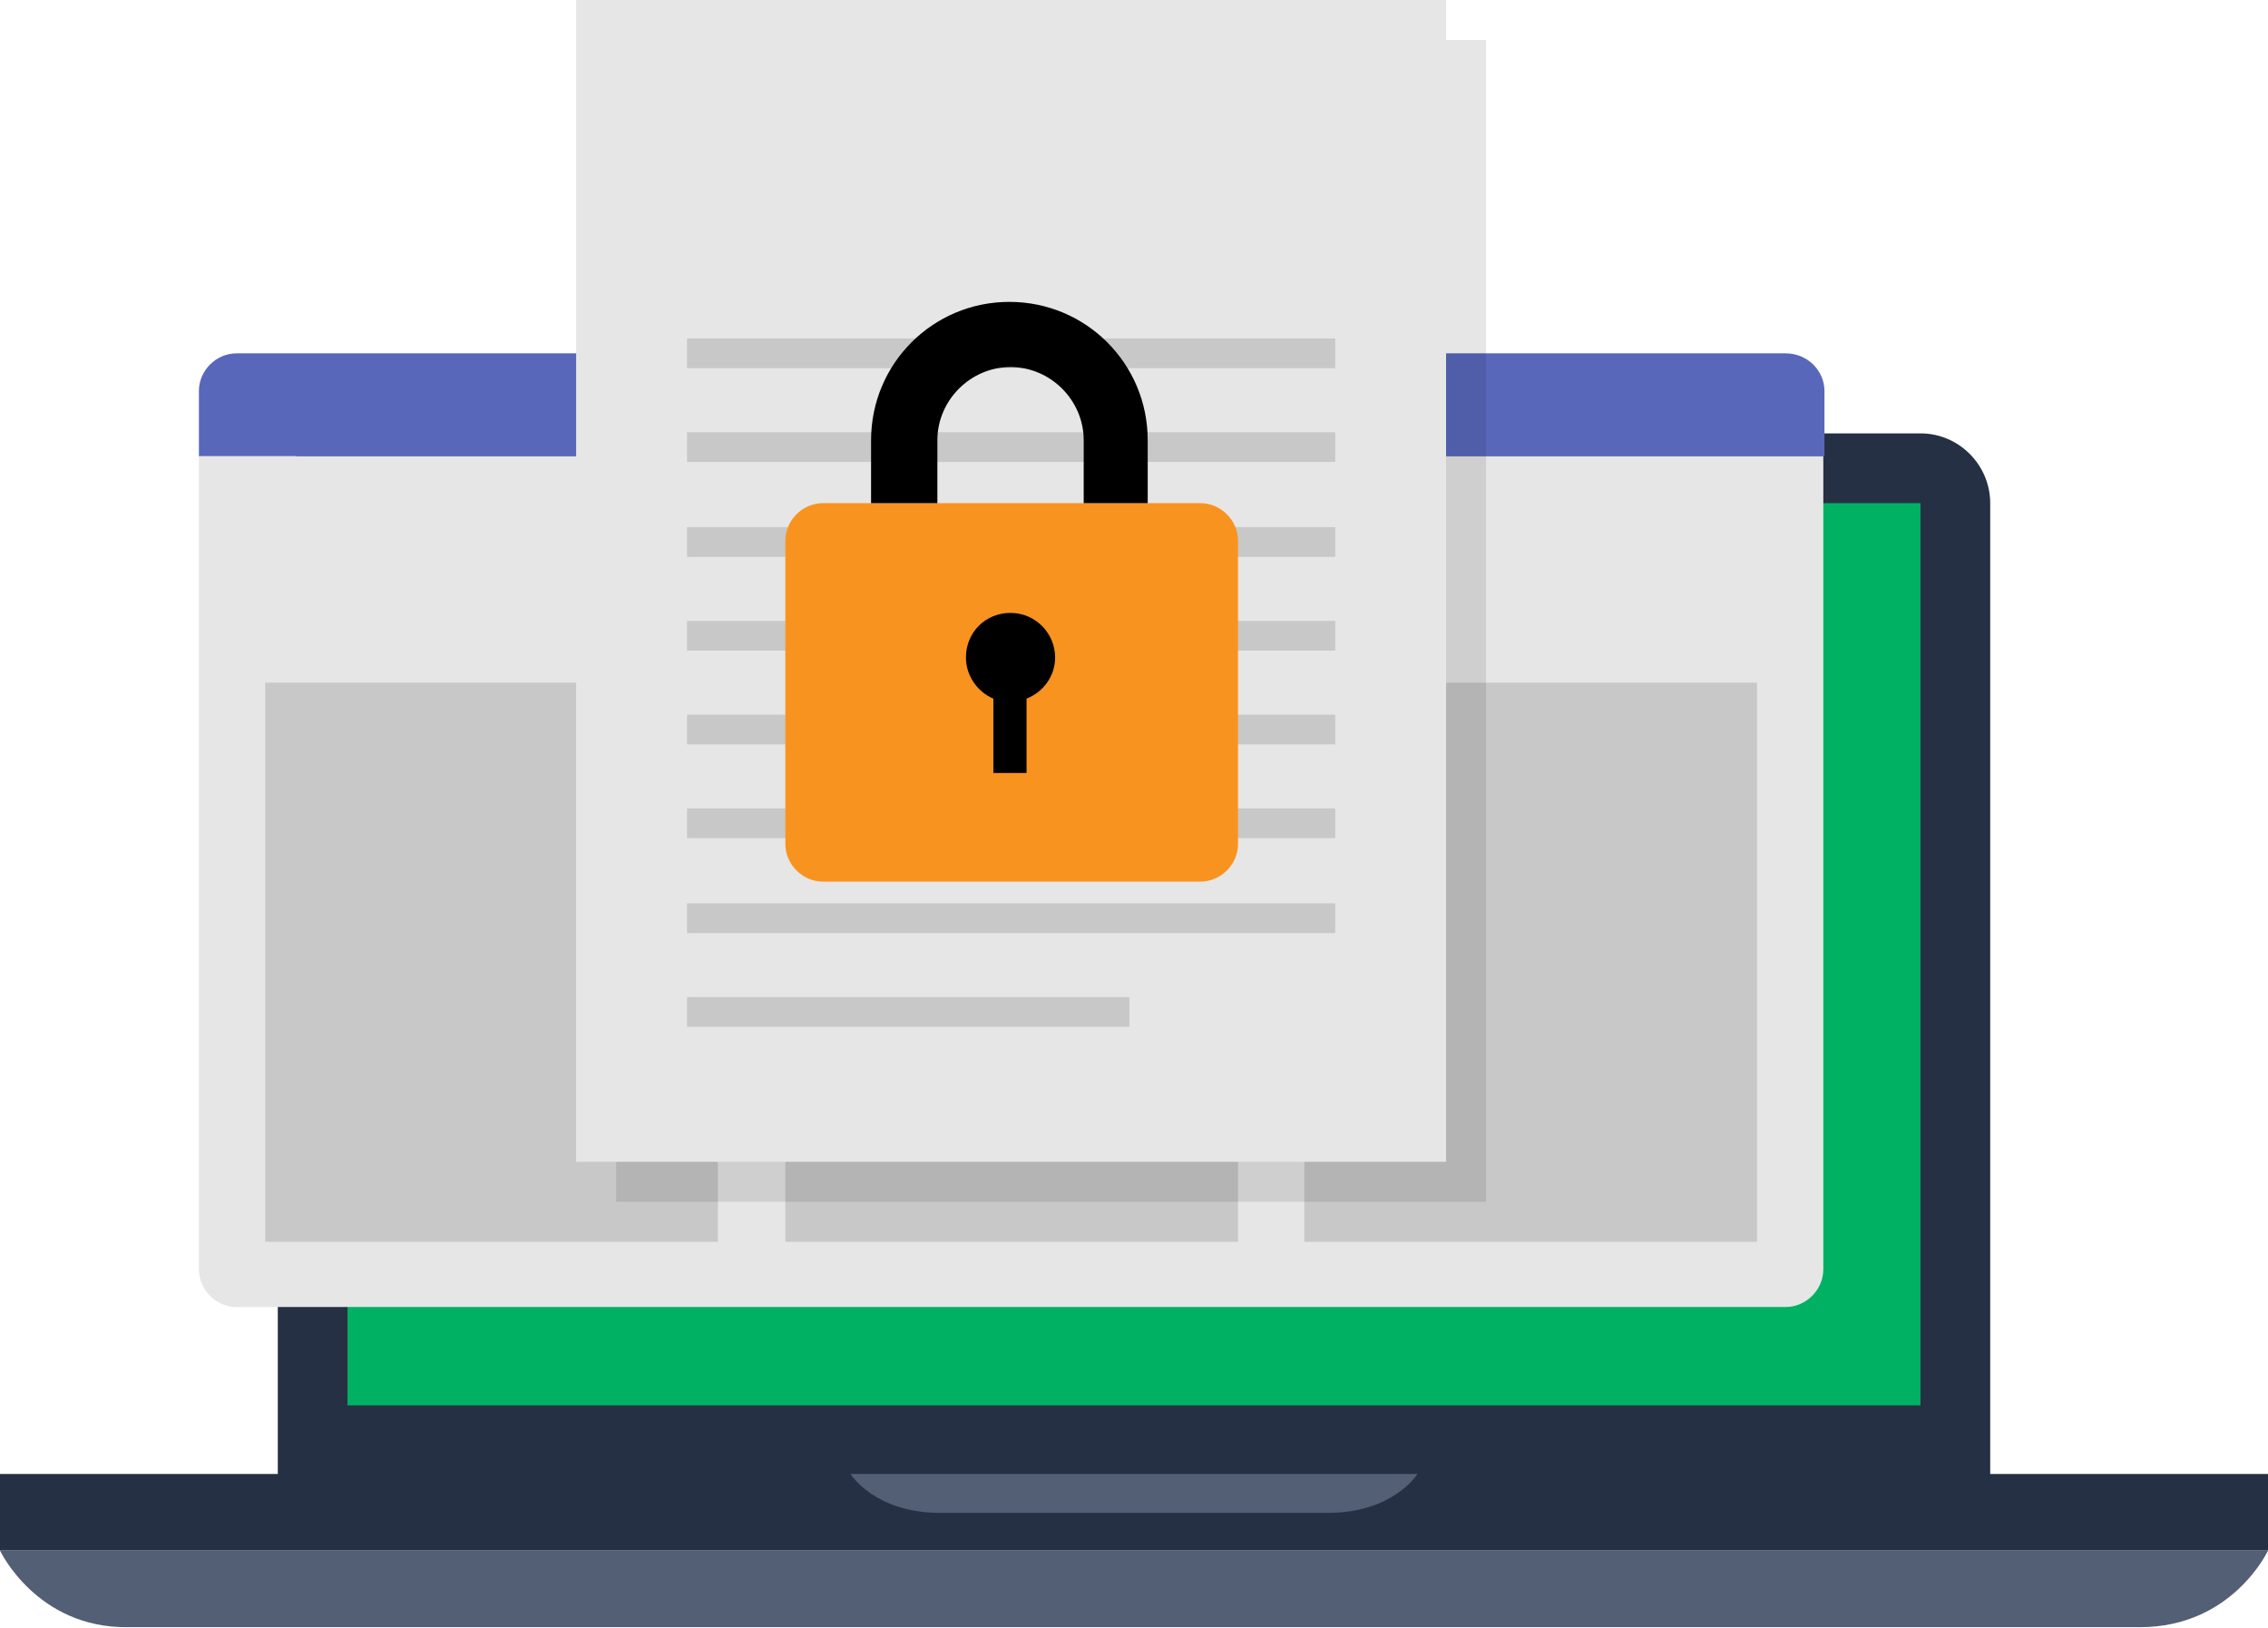 <?xml version="1.0" encoding="utf-8"?>
<!-- Generator: Adobe Illustrator 27.4.1, SVG Export Plug-In . SVG Version: 6.00 Build 0)  -->
<svg version="1.1" xmlns="http://www.w3.org/2000/svg" xmlns:xlink="http://www.w3.org/1999/xlink" x="0px" y="0px"
	 viewBox="0 0 198.4 142.4" style="enable-background:new 0 0 198.4 142.4;" xml:space="preserve">
<style type="text/css">
	.st0{display:none;}
	.st1{display:inline;fill:url(#SVGID_1_);}
	.st2{display:inline;}
	.st3{fill:none;stroke:#C5E6FF;stroke-width:1.843;stroke-miterlimit:10;}
	.st4{display:inline;fill:none;stroke:#000000;stroke-width:1.843;stroke-miterlimit:10;}
	.st5{display:inline;fill:#012B3A;}
	.st6{display:inline;fill:none;stroke:#012B3A;stroke-width:1.843;stroke-miterlimit:10;}
	.st7{display:inline;fill:#FFFFFF;}
	.st8{display:inline;fill:#22B1A5;}
	.st9{display:inline;fill:#F4C1A8;}
	.st10{display:inline;fill:#5362BA;}
	.st11{display:inline;fill:#969696;}
	.st12{display:inline;fill:#E0B19B;}
	.st13{fill:#22B1A5;}
	.st14{display:inline;fill:none;stroke:#22B1A5;stroke-width:1.843;stroke-miterlimit:10;}
	.st15{fill:#FFB13E;}
	.st16{fill:none;stroke:#FFFFFF;stroke-width:0.709;stroke-miterlimit:10;}
	.st17{display:inline;fill:#C5E6FF;}
	.st18{fill:#E0B19B;}
	.st19{fill:#00B163;}
	.st20{fill:#263044;}
	.st21{fill:#535F75;}
	.st22{fill:#5967BB;}
	.st23{fill:#E6E6E6;}
	.st24{fill:#C8C8C8;}
	.st25{opacity:0.1;}
	.st26{fill:#F9931F;}
	.st27{fill:#012B3A;}
	.st28{fill:url(#SVGID_00000032646208834832881840000017427611182072618664_);}
	.st29{fill:#AFAFAF;}
	.st30{fill:#FFFFFF;}
	.st31{fill:#384A9E;}
	.st32{fill:#C4C8E8;}
	.st33{fill:#F4C1A8;}
	.st34{fill:#F66B50;}
	.st35{fill:url(#SVGID_00000159438550763584671390000000554290804173313964_);}
	.st36{fill:#EE1B24;}
	.st37{fill:#FCEE21;}
	.st38{fill:#672E91;}
	.st39{fill:#00A89D;}
	.st40{fill:#94268F;}
	.st41{fill:#0172BD;}
	.st42{fill:#8CC63E;}
	.st43{fill:#7885C9;}
	.st44{fill:url(#SVGID_00000106125780607733499650000010487499141427099011_);}
	.st45{fill:url(#SVGID_00000155130289239292006540000004127193774428291999_);}
	.st46{fill:#969696;}
	.st47{fill:#D55039;}
	.st48{clip-path:url(#SVGID_00000136394167849180156110000004529333276218704285_);}
	.st49{clip-path:url(#SVGID_00000172423723662382300800000005882176008343407790_);}
	.st50{fill:#8164E4;}
	.st51{clip-path:url(#SVGID_00000058566332446657246330000006264474258946036629_);}
	.st52{clip-path:url(#SVGID_00000006703136495114887890000011619884097638844306_);}
	.st53{fill:#C5E6FF;}
	.st54{fill:#32A3D6;}
	.st55{fill:#F9BE49;}
	.st56{fill:url(#SVGID_00000010293364077259486090000014028373240841556634_);}
	.st57{fill:#111D33;}
	.st58{fill:#5362BA;}
	.st59{fill:#FECF5C;}
	.st60{display:inline;fill:#CECECE;}
	.st61{fill:#03475F;}
	.st62{fill:#50BEA7;}
	.st63{fill:#F2705B;}
	.st64{display:inline;fill:#03475F;}
	.st65{fill:#FFE2A3;}
	.st66{display:inline;fill:#2E3192;}
	.st67{display:inline;fill:none;stroke:#000000;stroke-miterlimit:10;}
	.st68{display:inline;fill:#263044;}
	.st69{display:inline;fill:none;stroke:#263044;stroke-width:19.843;stroke-miterlimit:10;}
	.st70{display:inline;fill:#D55039;}
	.st71{display:inline;fill:#F66B50;}
	.st72{display:inline;fill:#007B71;}
	.st73{display:inline;fill:none;stroke:#007B71;stroke-width:11.339;stroke-miterlimit:10;}
	.st74{fill:#EE7773;}
	.st75{fill:none;stroke:#263044;stroke-width:2.126;stroke-miterlimit:10;}
	.st76{fill:url(#SVGID_00000007415084313817411190000002998740736437416124_);}
	.st77{fill:#C6D5EF;}
	.st78{display:inline;fill:url(#SVGID_00000127042495591472694330000017523042671247708854_);}
</style>
<g id="Layer_0" class="st0">
</g>
<g id="Layer_1">
</g>
<g id="Luvut_2">
	<g>
		<g>
			<rect x="28.1" y="41.7" class="st19" width="142.2" height="83.5"/>
		</g>
		<path class="st20" d="M174.1,128.9V44c0-3.3-2.7-6.1-6.1-6.1H30.4c-3.3,0-6.1,2.7-6.1,6.1l0,84.9H0v6.7h198.4v-6.7H174.1z
			 M30.4,44H168v78.9H30.4V44z"/>
		<path class="st21" d="M0,135.6h198.4c0,0-3.1,6.7-11.2,6.7c-8.1,0-167.9,0-176,0C3.2,142.4,0,135.6,0,135.6z"/>
		<path class="st21" d="M74.4,128.9c0,0,2.1,3.4,7.8,3.4c5.7,0,28.2,0,34,0c5.7,0,7.8-3.4,7.8-3.4H74.4z"/>
		<g>
			<path class="st22" d="M156.2,30.9H20.7c-1.8,0-3.3,1.5-3.3,3.3v5.7h142.2v-5.7C159.6,32.4,158.1,30.9,156.2,30.9z"/>
		</g>
		<g>
			<path class="st23" d="M159.6,39.9H17.4v71.1c0,1.8,1.5,3.3,3.3,3.3h135.5c1.8,0,3.3-1.5,3.3-3.3V39.9z"/>
		</g>
		<g>
			<g>
				<rect x="23.2" y="59.7" class="st24" width="39.6" height="48.9"/>
			</g>
		</g>
		<g>
			<g>
				<rect x="68.7" y="59.7" class="st24" width="39.6" height="48.9"/>
			</g>
		</g>
		<g>
			<g>
				<rect x="114.1" y="59.7" class="st24" width="39.6" height="48.9"/>
			</g>
		</g>
		<g class="st25">
			<rect x="53.9" y="3.5" width="76.1" height="101.6"/>
		</g>
		<g>
			<rect x="50.4" y="0" class="st23" width="76.1" height="101.6"/>
		</g>
		<g>
			<rect x="60.1" y="87.2" class="st24" width="38.7" height="2.6"/>
			<rect x="60.1" y="79" class="st24" width="56.7" height="2.6"/>
			<rect x="60.1" y="70.7" class="st24" width="56.7" height="2.6"/>
			<rect x="60.1" y="62.5" class="st24" width="56.7" height="2.6"/>
			<rect x="60.1" y="54.3" class="st24" width="56.7" height="2.6"/>
			<rect x="60.1" y="46.1" class="st24" width="56.7" height="2.6"/>
			<rect x="60.1" y="37.8" class="st24" width="56.7" height="2.6"/>
			<rect x="60.1" y="29.6" class="st24" width="56.7" height="2.6"/>
		</g>
		<path class="st26" d="M105,77.1H72c-1.8,0-3.3-1.5-3.3-3.3V47.3c0-1.8,1.5-3.3,3.3-3.3h33c1.8,0,3.3,1.5,3.3,3.3v26.5
			C108.3,75.6,106.8,77.1,105,77.1z"/>
		<path d="M100.6,44h-5.8v-5.5c0-3.5-2.9-6.4-6.4-6.4s-6.4,2.9-6.4,6.4V44h-5.8v-5.5c0-6.7,5.4-12.1,12.1-12.1
			c6.7,0,12.1,5.4,12.1,12.1V44z"/>
		<path d="M92.3,57.5c0-2.1-1.7-3.9-3.9-3.9s-3.9,1.7-3.9,3.9c0,1.6,1,3,2.4,3.6v6.5h2.9v-6.5C91.3,60.5,92.3,59.1,92.3,57.5z"/>
	</g>
</g>
<g id="Yms" class="st0">
</g>
</svg>
